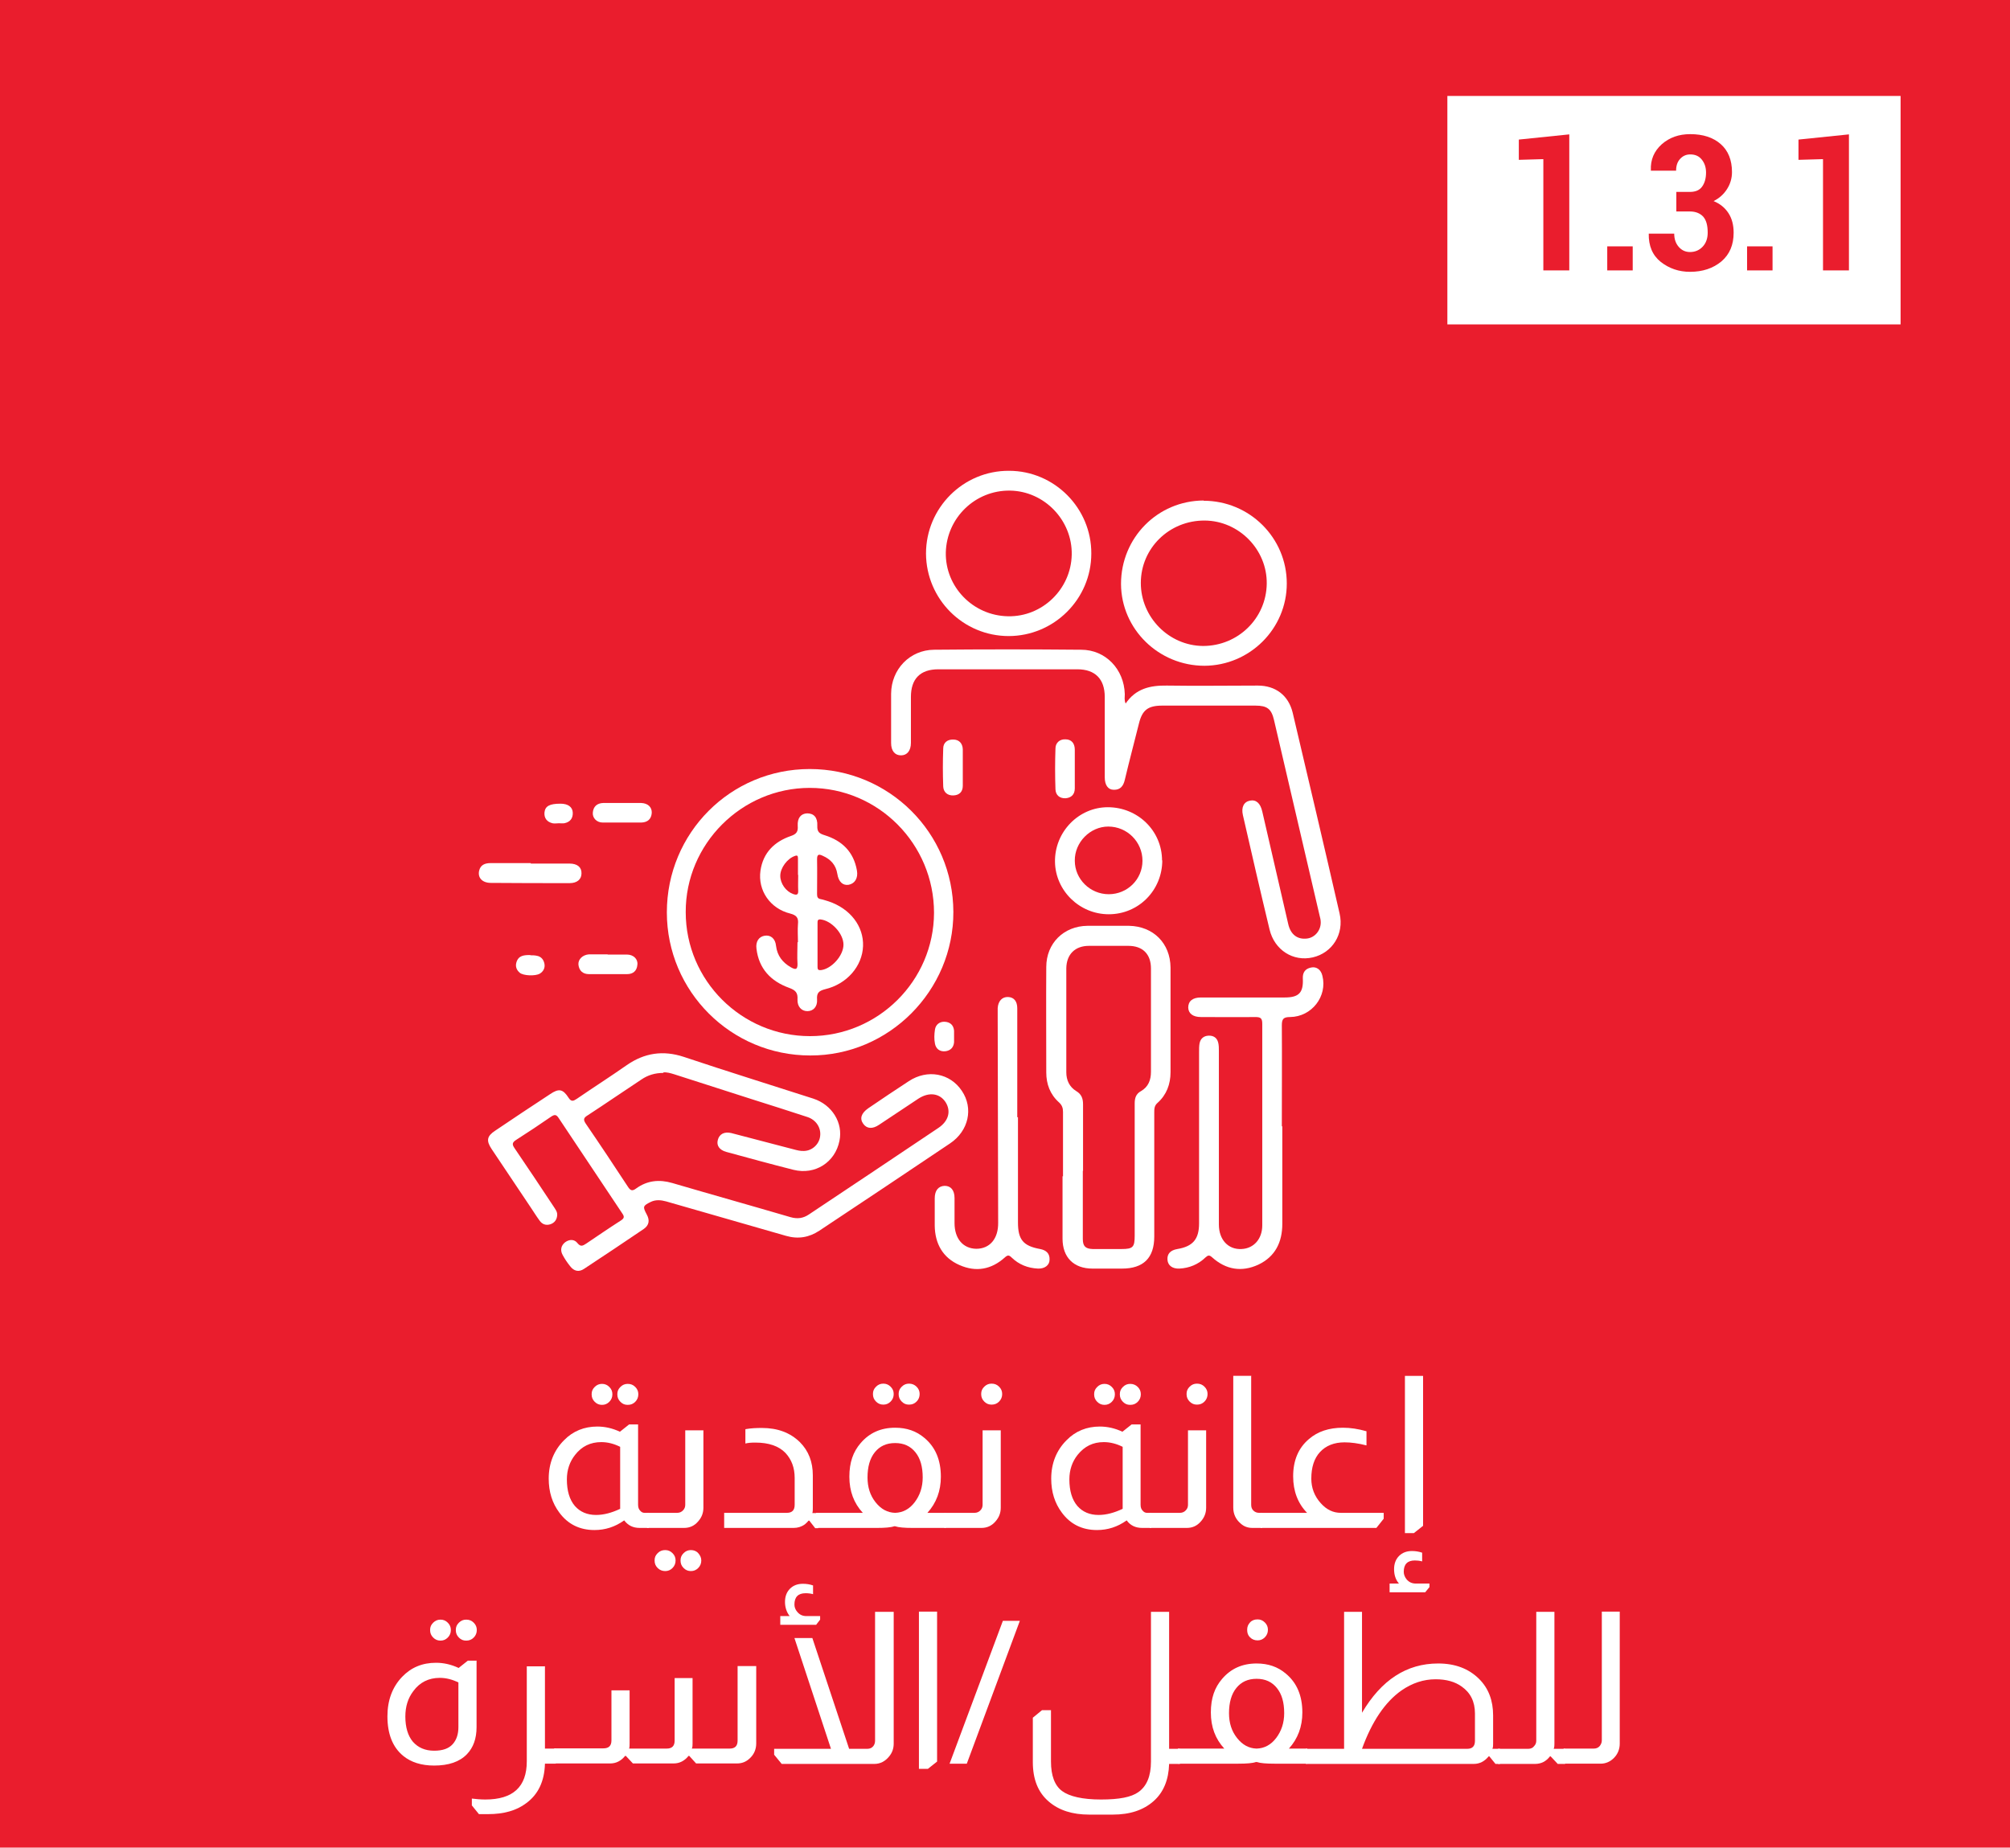 <?xml version="1.0" encoding="UTF-8"?>
<svg id="Layer_1" data-name="Layer 1" xmlns="http://www.w3.org/2000/svg" viewBox="0 0 85.24 78.37">
  <defs>
    <style>
      .cls-1 {
        fill: #ea1d2d;
      }

      .cls-2 {
        fill: #fff;
      }
    </style>
  </defs>
  <rect class="cls-1" x="-1.58" y="-2.03" width="88.85" height="81.73"/>
  <rect class="cls-2" x="61.38" y="4.07" width="19.22" height="9.69"/>
  <g>
    <path class="cls-1" d="m64.41,6.78v-.86l2.14-.22v5.77h-1.1v-4.72l-1.04.03Z"/>
    <path class="cls-1" d="m68.16,11.47v-1.02h1.08v1.02h-1.08Z"/>
    <path class="cls-1" d="m69.92,9.93v-.02h1.08c0,.22.06.41.19.56.13.15.29.22.48.22.22,0,.4-.08.54-.23.14-.15.21-.35.21-.59,0-.31-.06-.53-.19-.68-.13-.14-.32-.22-.56-.22h-.58v-.83h.58c.23,0,.4-.07.51-.22.11-.15.17-.35.17-.6,0-.22-.06-.4-.18-.55s-.28-.22-.49-.22c-.17,0-.31.06-.43.19s-.17.3-.17.5h-1.07v-.02c-.02-.45.14-.81.46-1.1.33-.29.73-.43,1.21-.43.54,0,.97.14,1.29.42.32.28.48.68.48,1.19,0,.26-.07.5-.21.72-.14.22-.33.39-.57.51.27.11.48.28.63.51.15.23.22.51.22.83,0,.52-.17.92-.52,1.22-.35.29-.79.44-1.33.44-.47,0-.88-.14-1.24-.42-.35-.28-.52-.68-.51-1.2Z"/>
    <path class="cls-1" d="m74.09,11.47v-1.02h1.08v1.02h-1.08Z"/>
    <path class="cls-1" d="m76.27,6.78v-.86l2.14-.22v5.77h-1.1v-4.72l-1.04.03Z"/>
  </g>
  <g id="j8prKL">
    <g>
      <path class="cls-2" d="m28.14,45.51c-.36,0-.66.09-.94.28-.76.5-1.51,1.02-2.28,1.52-.16.1-.2.17-.08.35.61.89,1.2,1.78,1.79,2.68.11.17.19.19.35.07.47-.34.98-.39,1.53-.23,1.67.49,3.35.96,5.02,1.45.29.08.53.05.78-.12,1.83-1.22,3.66-2.44,5.49-3.67.43-.29.54-.71.3-1.09-.25-.38-.7-.44-1.15-.15-.56.37-1.11.74-1.67,1.11-.28.19-.52.17-.67-.04-.16-.22-.09-.45.21-.66.57-.39,1.14-.77,1.72-1.15.79-.52,1.75-.34,2.25.41.5.74.29,1.7-.5,2.23-1.84,1.24-3.69,2.47-5.54,3.7-.44.29-.9.37-1.42.22-1.69-.49-3.39-.97-5.08-1.46-.22-.06-.44-.08-.65.02-.34.17-.35.2-.17.54.13.24.1.45-.13.61-.84.57-1.68,1.13-2.53,1.69-.22.15-.43.1-.59-.11-.12-.15-.23-.31-.32-.48-.11-.2-.07-.4.11-.54.18-.13.39-.13.52.04.14.17.23.11.37.02.49-.33.97-.66,1.47-.98.14-.09.16-.16.06-.3-.9-1.35-1.8-2.7-2.7-4.05-.1-.15-.17-.15-.31-.06-.49.34-.99.67-1.49.99-.17.11-.18.19-.07.35.56.82,1.11,1.65,1.66,2.48.07.11.16.22.15.36-.01.19-.11.33-.29.39-.19.06-.35,0-.46-.16-.14-.19-.26-.39-.39-.58-.55-.82-1.09-1.63-1.64-2.45-.24-.36-.2-.55.15-.78.77-.52,1.55-1.04,2.33-1.55.37-.25.54-.22.78.15.12.19.21.14.35.05.7-.48,1.42-.94,2.12-1.43.75-.52,1.54-.64,2.42-.35,1.82.61,3.66,1.18,5.49,1.77.8.26,1.27,1.03,1.11,1.79-.18.91-1.03,1.46-1.95,1.23-.95-.24-1.9-.5-2.85-.76-.29-.08-.42-.27-.36-.5.06-.25.27-.37.57-.3.88.23,1.76.46,2.64.69.15.04.3.08.45.07.35-.01.64-.29.68-.62.05-.36-.17-.7-.54-.82-.79-.26-1.58-.51-2.37-.76-1.09-.35-2.18-.7-3.27-1.05-.16-.05-.33-.1-.48-.08Z"/>
      <path class="cls-2" d="m47.73,29.85c.43-.64,1.04-.78,1.75-.77,1.29.02,2.58,0,3.86,0,.75,0,1.3.41,1.48,1.15.67,2.84,1.34,5.68,1.99,8.52.2.87-.31,1.67-1.14,1.86-.83.19-1.62-.31-1.83-1.18-.39-1.62-.76-3.23-1.13-4.85-.08-.34.04-.57.3-.62.26-.05.44.11.52.46.37,1.59.73,3.18,1.1,4.77.1.45.39.67.8.62.33-.04.58-.34.58-.68,0-.1-.02-.2-.05-.3-.64-2.76-1.29-5.52-1.93-8.28-.11-.48-.29-.62-.79-.62-1.32,0-2.64,0-3.95,0-.61,0-.85.19-.99.76-.2.8-.41,1.59-.6,2.39-.06.26-.19.43-.47.42-.24,0-.38-.2-.38-.53,0-1.14,0-2.27,0-3.41,0-.76-.41-1.17-1.16-1.17-1.97,0-3.93,0-5.9,0-.76,0-1.16.4-1.16,1.17,0,.65,0,1.3,0,1.95,0,.33-.16.53-.42.53-.26,0-.42-.19-.42-.52,0-.7,0-1.4,0-2.1.01-1.03.79-1.85,1.82-1.86,2.08-.02,4.16-.02,6.24,0,1.04,0,1.82.83,1.85,1.88,0,.13-.03.26.04.41Z"/>
      <path class="cls-2" d="m40.43,38.68c.01,3.34-2.73,6.1-6.07,6.09-3.36,0-6.08-2.72-6.08-6.07,0-3.37,2.7-6.08,6.06-6.08,3.36,0,6.08,2.7,6.09,6.06Zm-6.08,5.27c2.89,0,5.25-2.35,5.26-5.23,0-2.92-2.36-5.3-5.27-5.3-2.89,0-5.27,2.38-5.26,5.27,0,2.9,2.37,5.26,5.27,5.26Z"/>
      <path class="cls-2" d="m45.08,49.9c0-.91,0-1.82,0-2.74,0-.16-.04-.28-.17-.4-.38-.34-.54-.78-.54-1.27,0-1.49-.01-2.98,0-4.47,0-1.01.74-1.74,1.75-1.75.59,0,1.18,0,1.76,0,1.03.02,1.75.74,1.76,1.77,0,1.48,0,2.96,0,4.44,0,.51-.17.96-.55,1.3-.14.12-.14.26-.14.41,0,1.75,0,3.51,0,5.26,0,.91-.46,1.36-1.37,1.36-.42,0-.83,0-1.25,0-.8,0-1.27-.48-1.27-1.27,0-.88,0-1.76,0-2.65h0Zm.84-.24h0c0,.96,0,1.93,0,2.89,0,.31.11.42.42.43.41,0,.81,0,1.22,0,.49,0,.56-.08.56-.57,0-1.87,0-3.73,0-5.6,0-.23.05-.41.27-.53.31-.18.42-.47.42-.82,0-1.46,0-2.92,0-4.38,0-.61-.35-.96-.96-.96-.56,0-1.12,0-1.67,0-.59,0-.95.36-.96.95,0,1.47,0,2.94,0,4.41,0,.34.13.62.42.8.22.13.29.31.29.56,0,.94,0,1.89,0,2.83Z"/>
      <path class="cls-2" d="m54.38,47.77c0,1.38,0,2.76,0,4.14,0,.78-.3,1.39-1.01,1.73-.71.33-1.38.22-1.97-.31-.11-.1-.17-.09-.27,0-.31.3-.69.46-1.12.48-.29.01-.48-.13-.5-.37-.02-.25.12-.41.42-.46.66-.11.92-.42.92-1.09,0-2.42,0-4.85,0-7.27,0-.12,0-.25.02-.36.04-.21.18-.32.38-.33.21-.01.36.09.41.29.03.11.03.24.03.36,0,2.45,0,4.91,0,7.36,0,.65.4,1.07.96,1.04.52-.02.88-.43.88-1,0-1.5,0-3,0-4.5,0-1.35,0-2.7,0-4.05,0-.23-.06-.29-.29-.29-.77.01-1.54,0-2.31,0-.34,0-.53-.15-.54-.4,0-.27.18-.43.54-.43,1.19,0,2.37,0,3.56,0,.6,0,.79-.21.76-.81-.01-.25.1-.41.35-.46.23-.05.42.09.48.35.22.87-.45,1.74-1.37,1.75-.28,0-.35.08-.35.35.01,1.43,0,2.86,0,4.29Z"/>
      <path class="cls-2" d="m42.78,26.98c-1.94,0-3.5-1.57-3.51-3.5,0-1.94,1.58-3.52,3.52-3.51,1.93,0,3.5,1.59,3.49,3.51,0,1.93-1.58,3.5-3.51,3.5Zm-.03-.84c1.45.03,2.67-1.15,2.7-2.61.03-1.46-1.16-2.7-2.62-2.72-1.47-.02-2.68,1.15-2.72,2.62-.03,1.46,1.15,2.68,2.63,2.71Z"/>
      <path class="cls-2" d="m51.04,21.24c1.95,0,3.53,1.57,3.53,3.51,0,1.92-1.57,3.48-3.49,3.49-1.94,0-3.53-1.55-3.54-3.47,0-1.96,1.55-3.53,3.5-3.54Zm-.02,6.16c1.48,0,2.68-1.17,2.7-2.64.02-1.45-1.18-2.67-2.63-2.68-1.5-.01-2.71,1.17-2.71,2.65,0,1.45,1.19,2.66,2.64,2.67Z"/>
      <path class="cls-2" d="m43.17,47.41c0,1.48,0,2.96,0,4.44,0,.73.22,1,.94,1.13.26.05.41.19.4.45,0,.24-.21.39-.49.38-.43-.02-.81-.17-1.12-.47-.11-.11-.17-.11-.29,0-.57.51-1.22.63-1.92.32-.71-.31-1.04-.91-1.05-1.67,0-.39,0-.77,0-1.16,0-.34.16-.52.42-.53.26,0,.42.18.42.52,0,.35,0,.71,0,1.06,0,.66.36,1.08.92,1.09.57,0,.94-.42.93-1.11,0-2.9-.02-5.8-.02-8.7,0-.13,0-.26,0-.4.02-.3.19-.48.44-.47.25.01.39.18.39.48,0,1.54,0,3.08,0,4.62h.03Z"/>
      <path class="cls-2" d="m49.29,36.49c0,1.27-1,2.29-2.27,2.29-1.24,0-2.26-1-2.28-2.22-.02-1.27,1-2.32,2.24-2.32,1.27,0,2.3,1,2.3,2.26Zm-.84.02c0-.8-.65-1.45-1.45-1.45-.77,0-1.43.67-1.42,1.45,0,.78.65,1.42,1.44,1.42.79,0,1.43-.63,1.43-1.42Z"/>
      <path class="cls-2" d="m22.51,36.63c.55,0,1.09,0,1.64,0,.34,0,.52.16.51.42,0,.25-.19.41-.5.41-1.11,0-2.23,0-3.34-.01-.37,0-.57-.22-.5-.52.06-.25.25-.32.49-.32.57,0,1.14,0,1.7,0,0,0,0,0,0,.01Z"/>
      <path class="cls-2" d="m25.77,40.49c.27,0,.55,0,.82,0,.27,0,.47.19.44.43-.02.26-.18.4-.44.4-.54,0-1.07,0-1.61,0-.27,0-.42-.15-.45-.4-.02-.23.18-.42.45-.44.02,0,.04,0,.06,0,.24,0,.49,0,.73,0Z"/>
      <path class="cls-2" d="m45.58,32.62c0,.27,0,.55,0,.82,0,.26-.15.4-.39.42-.25.01-.42-.13-.43-.38-.02-.58-.02-1.15,0-1.73,0-.24.18-.4.42-.39.26,0,.4.17.4.44,0,.27,0,.55,0,.82Z"/>
      <path class="cls-2" d="m40.83,32.57c0,.25,0,.51,0,.76,0,.26-.15.4-.4.41-.25.01-.42-.14-.43-.38-.02-.54-.02-1.07,0-1.61,0-.25.18-.39.43-.38.24,0,.39.16.4.41,0,.26,0,.53,0,.79Z"/>
      <path class="cls-2" d="m26.4,34.06c.26,0,.53,0,.79,0,.29.01.46.18.45.42-.02.27-.18.4-.44.41-.55,0-1.09,0-1.64,0-.26,0-.44-.2-.42-.42.02-.26.18-.4.44-.41.27,0,.55,0,.82,0Z"/>
      <path class="cls-2" d="m40.46,43.97c0,.08,0,.16,0,.24-.02.22-.15.35-.36.38-.24.03-.41-.1-.45-.32-.04-.19-.03-.41,0-.6.03-.21.2-.34.41-.33.23.01.38.14.4.38,0,.08,0,.16,0,.24h0Z"/>
      <path class="cls-2" d="m23.7,34.92c-.09,0-.18.02-.27,0-.24-.06-.36-.22-.34-.46.03-.27.22-.37.68-.37.32,0,.51.14.52.38.01.24-.11.4-.36.45-.08.01-.16,0-.24,0h0Z"/>
      <path class="cls-2" d="m22.49,40.52c.09,0,.18,0,.27.02.19.03.3.17.33.35.03.17-.05.32-.2.41-.19.11-.7.09-.85-.04-.14-.12-.19-.27-.14-.44.09-.3.33-.31.59-.31Z"/>
      <path class="cls-2" d="m33.84,39.96c0-.25-.02-.51,0-.76.03-.27-.06-.38-.33-.45-.85-.21-1.38-.98-1.26-1.82.11-.76.59-1.23,1.29-1.47.24-.08.31-.19.29-.43-.02-.34.14-.52.4-.53.28,0,.45.17.43.53-.01.26.09.33.32.4.73.23,1.22.7,1.36,1.49.06.33-.09.56-.35.61-.25.04-.43-.13-.48-.46-.06-.38-.28-.62-.62-.77-.15-.07-.24-.08-.24.14.01.5,0,.99,0,1.49,0,.12.03.19.16.21.11.02.21.06.32.09.93.31,1.5,1.06,1.47,1.9-.03.85-.68,1.61-1.61,1.83-.27.07-.36.16-.34.44.02.3-.16.49-.41.49-.25,0-.43-.19-.42-.49.02-.29-.08-.4-.36-.5-.77-.28-1.28-.81-1.38-1.66-.04-.3.1-.51.35-.55.25-.04.45.12.48.43.05.42.28.71.63.91.18.1.29.12.28-.15-.02-.3,0-.61,0-.91Zm1.93.11c0-.47-.51-1.02-.97-1.07-.12-.01-.13.05-.13.14,0,.63,0,1.25,0,1.88,0,.1.03.14.14.13.45-.05.96-.61.96-1.08Zm-1.93-2.96s0,0,0,0c0-.23,0-.47,0-.7,0-.1-.02-.15-.14-.1-.31.11-.61.5-.61.84,0,.33.24.66.54.77.14.05.23.05.22-.14-.01-.22,0-.44,0-.67Z"/>
    </g>
  </g>
  <g>
    <path class="cls-2" d="m27.06,60.43v3.4c0,.11.03.19.09.25.05.06.11.09.18.09h.18v.64h-.38c-.28,0-.49-.1-.66-.32-.39.28-.81.41-1.26.41-.63,0-1.13-.25-1.49-.74-.3-.4-.45-.88-.45-1.44,0-.65.22-1.2.65-1.63.38-.39.86-.58,1.41-.58.32,0,.64.07.96.22l.39-.31h.38Zm-.76.94c-.26-.13-.53-.2-.8-.2-.46,0-.83.18-1.11.54-.23.29-.35.64-.35,1.04,0,.48.11.86.34,1.13.22.25.52.38.9.38.32,0,.66-.09,1.02-.26v-2.64Zm-.77-2.67c.12,0,.22.04.31.13s.13.19.13.31-.04.23-.13.32-.19.13-.31.13-.22-.04-.31-.13-.13-.19-.13-.32.04-.22.13-.31.19-.13.31-.13Zm1.09,0c.13,0,.23.04.32.13s.13.19.13.31-.04.23-.13.32-.19.13-.32.13-.22-.04-.31-.13-.13-.19-.13-.32.04-.22.13-.31.19-.13.31-.13Z"/>
    <path class="cls-2" d="m29.83,60.67v3.28c0,.22-.07.41-.22.58-.16.19-.36.28-.6.28h-1.57v-.64h1.28c.1,0,.19-.04.25-.11.06-.06.09-.14.09-.23v-3.16h.77Zm-1.62,5.08c.12,0,.22.04.31.13.09.09.13.19.13.31s-.04.23-.13.32c-.09.09-.19.13-.31.13s-.23-.04-.32-.13c-.09-.09-.13-.19-.13-.32s.04-.22.13-.31c.09-.09.19-.13.32-.13Zm1.09,0c.12,0,.23.04.31.13s.13.19.13.31-.04.23-.13.32-.19.13-.31.13-.22-.04-.31-.13c-.09-.09-.13-.19-.13-.32s.04-.22.13-.31c.09-.09.19-.13.31-.13Z"/>
    <path class="cls-2" d="m31.62,60.62c.22-.04.45-.05.69-.05.67,0,1.2.2,1.61.6.37.37.55.84.55,1.41v1.38c0,.08,0,.15-.02.22h.25v.64h-.13l-.25-.32h-.03c-.05.06-.1.11-.16.16-.14.1-.3.15-.47.15h-2.95v-.64h2.66c.22,0,.33-.11.33-.34v-1.14c0-.43-.13-.78-.39-1.06-.28-.29-.7-.44-1.28-.44-.17,0-.31.01-.42.04v-.6Z"/>
    <path class="cls-2" d="m36.59,64.17c-.38-.41-.57-.92-.57-1.53s.16-1.06.48-1.43c.37-.43.85-.65,1.46-.65.49,0,.9.14,1.24.43.47.39.7.94.7,1.65,0,.6-.19,1.11-.57,1.53h.78v.64h-1.4c-.35,0-.6-.02-.75-.07h-.04c-.14.05-.39.07-.75.07h-2.56v-.64h1.95Zm1.37-2.96c-.37,0-.65.13-.86.39s-.31.62-.31,1.07c0,.41.11.76.34,1.05s.5.44.83.45c.33-.01.61-.16.83-.45s.34-.64.34-1.05c0-.46-.1-.81-.31-1.07s-.49-.39-.86-.39Zm-.5-2.52c.12,0,.22.04.31.13.09.09.13.19.13.31s-.04.23-.13.32c-.09.09-.19.13-.31.13s-.22-.04-.31-.13c-.09-.09-.13-.19-.13-.32s.04-.22.13-.31c.09-.09.19-.13.31-.13Zm1.09,0c.12,0,.23.04.32.13s.13.19.13.31-.04.23-.13.32-.19.13-.32.13-.22-.04-.31-.13c-.09-.09-.13-.19-.13-.32s.04-.22.13-.31c.09-.09.19-.13.31-.13Z"/>
    <path class="cls-2" d="m42.44,60.67v3.28c0,.22-.07.41-.22.58-.16.19-.36.28-.6.28h-1.57v-.64h1.28c.1,0,.19-.04.25-.11.06-.06.09-.14.09-.23v-3.16h.76Zm-.39-1.98c.13,0,.23.04.32.13.09.09.13.19.13.31s-.04.23-.13.32c-.09.09-.19.13-.32.13-.12,0-.22-.04-.31-.13-.09-.09-.13-.19-.13-.32s.04-.22.13-.31c.09-.09.19-.13.31-.13Z"/>
    <path class="cls-2" d="m48.37,60.43v3.4c0,.11.03.19.09.25.05.06.11.09.18.09h.18v.64h-.38c-.28,0-.5-.1-.66-.32-.39.28-.81.41-1.26.41-.63,0-1.13-.25-1.49-.74-.3-.4-.45-.88-.45-1.44,0-.65.22-1.2.65-1.63.38-.39.86-.58,1.41-.58.32,0,.64.07.96.22l.39-.31h.38Zm-.76.94c-.26-.13-.53-.2-.8-.2-.46,0-.82.18-1.11.54-.23.29-.35.64-.35,1.04,0,.48.11.86.34,1.13.22.25.52.38.9.38.32,0,.66-.09,1.02-.26v-2.64Zm-.77-2.67c.12,0,.22.04.31.13.09.09.13.19.13.31s-.04.23-.13.32c-.09.09-.19.13-.31.13s-.22-.04-.31-.13c-.09-.09-.13-.19-.13-.32s.04-.22.13-.31c.09-.09.19-.13.31-.13Zm1.09,0c.12,0,.23.04.32.13.09.09.13.19.13.31s-.04.23-.13.32c-.09.09-.19.13-.32.13s-.22-.04-.31-.13c-.09-.09-.13-.19-.13-.32s.04-.22.13-.31c.09-.09.19-.13.31-.13Z"/>
    <path class="cls-2" d="m51.15,60.67v3.28c0,.22-.07.41-.22.58-.16.19-.36.28-.6.28h-1.57v-.64h1.28c.1,0,.19-.04.25-.11.06-.06.09-.14.09-.23v-3.16h.76Zm-.39-1.98c.13,0,.23.04.32.13.09.09.13.19.13.31s-.04.23-.13.32c-.09.09-.19.13-.32.13-.12,0-.22-.04-.31-.13-.09-.09-.13-.19-.13-.32s.04-.22.13-.31c.09-.09.19-.13.31-.13Z"/>
    <path class="cls-2" d="m53.06,58.37v5.46c0,.1.03.18.09.24.07.07.15.1.25.1h.12v.64h-.41c-.19,0-.36-.06-.5-.19-.2-.17-.31-.4-.31-.67v-5.59h.77Z"/>
    <path class="cls-2" d="m55.43,64.17c-.39-.4-.59-.92-.59-1.55,0-.67.22-1.2.67-1.58.37-.32.85-.48,1.44-.48.32,0,.65.05,1,.15v.6c-.35-.09-.66-.13-.93-.13-.44,0-.79.14-1.04.41-.25.27-.37.65-.37,1.13,0,.39.13.74.4,1.04.25.28.53.41.85.41h1.82v.25l-.31.39h-4.91v-.64h1.97Z"/>
    <path class="cls-2" d="m59.31,67.15c-.13-.16-.19-.36-.19-.59s.07-.42.21-.56c.14-.14.32-.21.55-.21.14,0,.28.02.43.07v.37c-.11-.03-.21-.04-.31-.04-.31,0-.47.16-.47.48,0,.11.04.22.12.32.1.12.23.18.39.18h.58v.15l-.18.22h-1.51v-.37h.4Zm1.04-8.78v6.35l-.39.31h-.38v-6.67h.76Z"/>
    <path class="cls-2" d="m20.21,70.43v2.83c0,.49-.14.87-.41,1.15-.31.32-.77.48-1.39.48-.54,0-.98-.14-1.31-.41-.45-.37-.67-.93-.67-1.68,0-.68.21-1.24.62-1.67.38-.4.86-.6,1.44-.6.32,0,.64.07.96.22l.39-.31h.38Zm-.76.94c-.26-.13-.53-.2-.8-.2-.47,0-.85.19-1.12.56-.23.3-.34.66-.34,1.08,0,.46.11.82.32,1.07.22.25.52.38.9.38.36,0,.62-.09.79-.28.16-.18.24-.42.24-.72v-1.89Zm-.77-2.67c.12,0,.22.04.31.13s.13.19.13.31-.04.23-.13.32-.19.13-.31.13-.22-.04-.31-.13-.13-.19-.13-.32.04-.22.13-.31.19-.13.31-.13Zm1.09,0c.13,0,.23.04.32.13s.13.19.13.31-.04.23-.13.32-.19.13-.32.13-.22-.04-.31-.13-.13-.19-.13-.32.04-.22.13-.31.19-.13.31-.13Z"/>
    <path class="cls-2" d="m23.11,70.67v3.5h.46v.64h-.46c-.02.75-.29,1.31-.8,1.68-.41.31-.95.46-1.61.46-.1,0-.23,0-.39,0l-.3-.37v-.29c.17.02.36.04.57.04,1.18,0,1.76-.54,1.76-1.62v-4.03h.76Z"/>
    <path class="cls-2" d="m32.07,70.67v3.28c0,.23-.08.44-.24.6-.16.17-.35.25-.57.25h-1.74l-.29-.32h-.03c-.17.21-.38.32-.63.32h-1.73l-.3-.32h-.03c-.17.21-.38.32-.63.32h-2.38v-.64h2.09c.23,0,.34-.11.34-.34v-2.12h.77v2.25c0,.08,0,.15-.02.22h1.59c.23,0,.34-.11.34-.34v-2.65h.76v2.77c0,.08,0,.15-.03.22h1.6c.23,0,.34-.11.34-.34v-3.16h.76Z"/>
    <path class="cls-2" d="m37.9,68.37v5.59c0,.2-.06.38-.19.54-.17.21-.38.32-.63.32h-3.93l-.32-.39v-.25h2.41l-1.55-4.7h.76l1.56,4.7h.77c.11,0,.2-.04.26-.12.05-.07.07-.14.07-.23v-5.46h.77Zm-4.42.17c-.12-.16-.19-.36-.19-.59s.07-.42.21-.56c.14-.14.32-.21.55-.21.14,0,.29.02.43.07v.37c-.11-.03-.21-.04-.32-.04-.31,0-.47.16-.47.48,0,.11.04.22.12.31.1.12.22.18.39.18h.58v.15l-.17.22h-1.52v-.37h.4Z"/>
    <path class="cls-2" d="m39.74,68.37v6.35l-.39.31h-.38v-6.67h.77Z"/>
    <path class="cls-2" d="m43.25,68.75l-2.25,6.06h-.73l2.26-6.06h.72Z"/>
    <path class="cls-2" d="m49.58,68.37v5.81h.46v.64h-.46c-.02.68-.24,1.21-.66,1.58-.43.38-1,.57-1.73.57h-1c-.71,0-1.28-.18-1.71-.55-.46-.39-.68-.95-.68-1.68v-1.88l.39-.32h.38v2.18c0,.6.16,1.02.47,1.25s.87.36,1.65.36,1.28-.1,1.58-.31c.36-.25.54-.68.54-1.3v-6.35h.77Z"/>
    <path class="cls-2" d="m51.92,74.17c-.38-.41-.57-.92-.57-1.53s.16-1.06.48-1.43c.37-.43.85-.65,1.46-.65.49,0,.9.14,1.24.43.47.39.7.94.7,1.65,0,.6-.19,1.11-.57,1.53h.78v.64h-1.39c-.35,0-.6-.02-.75-.07h-.04c-.14.05-.39.07-.75.07h-2.56v-.64h1.95Zm1.37-2.96c-.37,0-.65.13-.86.39s-.31.62-.31,1.07c0,.41.11.76.34,1.05.23.29.5.44.83.45.33-.01.61-.16.83-.45.22-.29.34-.64.34-1.05,0-.46-.1-.81-.31-1.07s-.49-.39-.86-.39Zm.04-2.52c.12,0,.22.04.31.13s.13.19.13.31-.04.23-.13.32-.19.13-.31.13-.23-.04-.32-.13-.12-.19-.12-.32.04-.22.12-.31.19-.13.32-.13Z"/>
    <path class="cls-2" d="m57.76,68.37v4.28c.82-1.39,1.89-2.09,3.23-2.09.72,0,1.3.22,1.74.66.4.4.59.92.59,1.54v1.2c0,.08,0,.15-.03.22h.32v.64h-.19l-.26-.32h-.03c-.17.21-.38.32-.63.32h-7.12v-.64h1.62v-5.81h.76Zm4.79,4.31c0-.5-.19-.88-.56-1.14-.29-.21-.66-.31-1.11-.31-.51,0-.99.16-1.44.47-.7.49-1.26,1.32-1.68,2.48h4.46c.22,0,.33-.11.33-.34v-1.15Z"/>
    <path class="cls-2" d="m65.92,68.37v5.59c0,.07,0,.14-.03.22h.48v.64h-.31l-.3-.32h-.03c-.16.21-.37.32-.63.32h-1.57v-.64h1.28c.11,0,.2-.04.27-.14.05-.06.07-.13.07-.21v-5.46h.77Z"/>
    <path class="cls-2" d="m68.69,68.37v5.59c0,.23-.08.43-.23.59-.16.17-.36.26-.58.26h-1.57v-.64h1.28c.11,0,.2-.04.26-.12.05-.07.08-.14.08-.23v-5.46h.76Z"/>
  </g>
</svg>